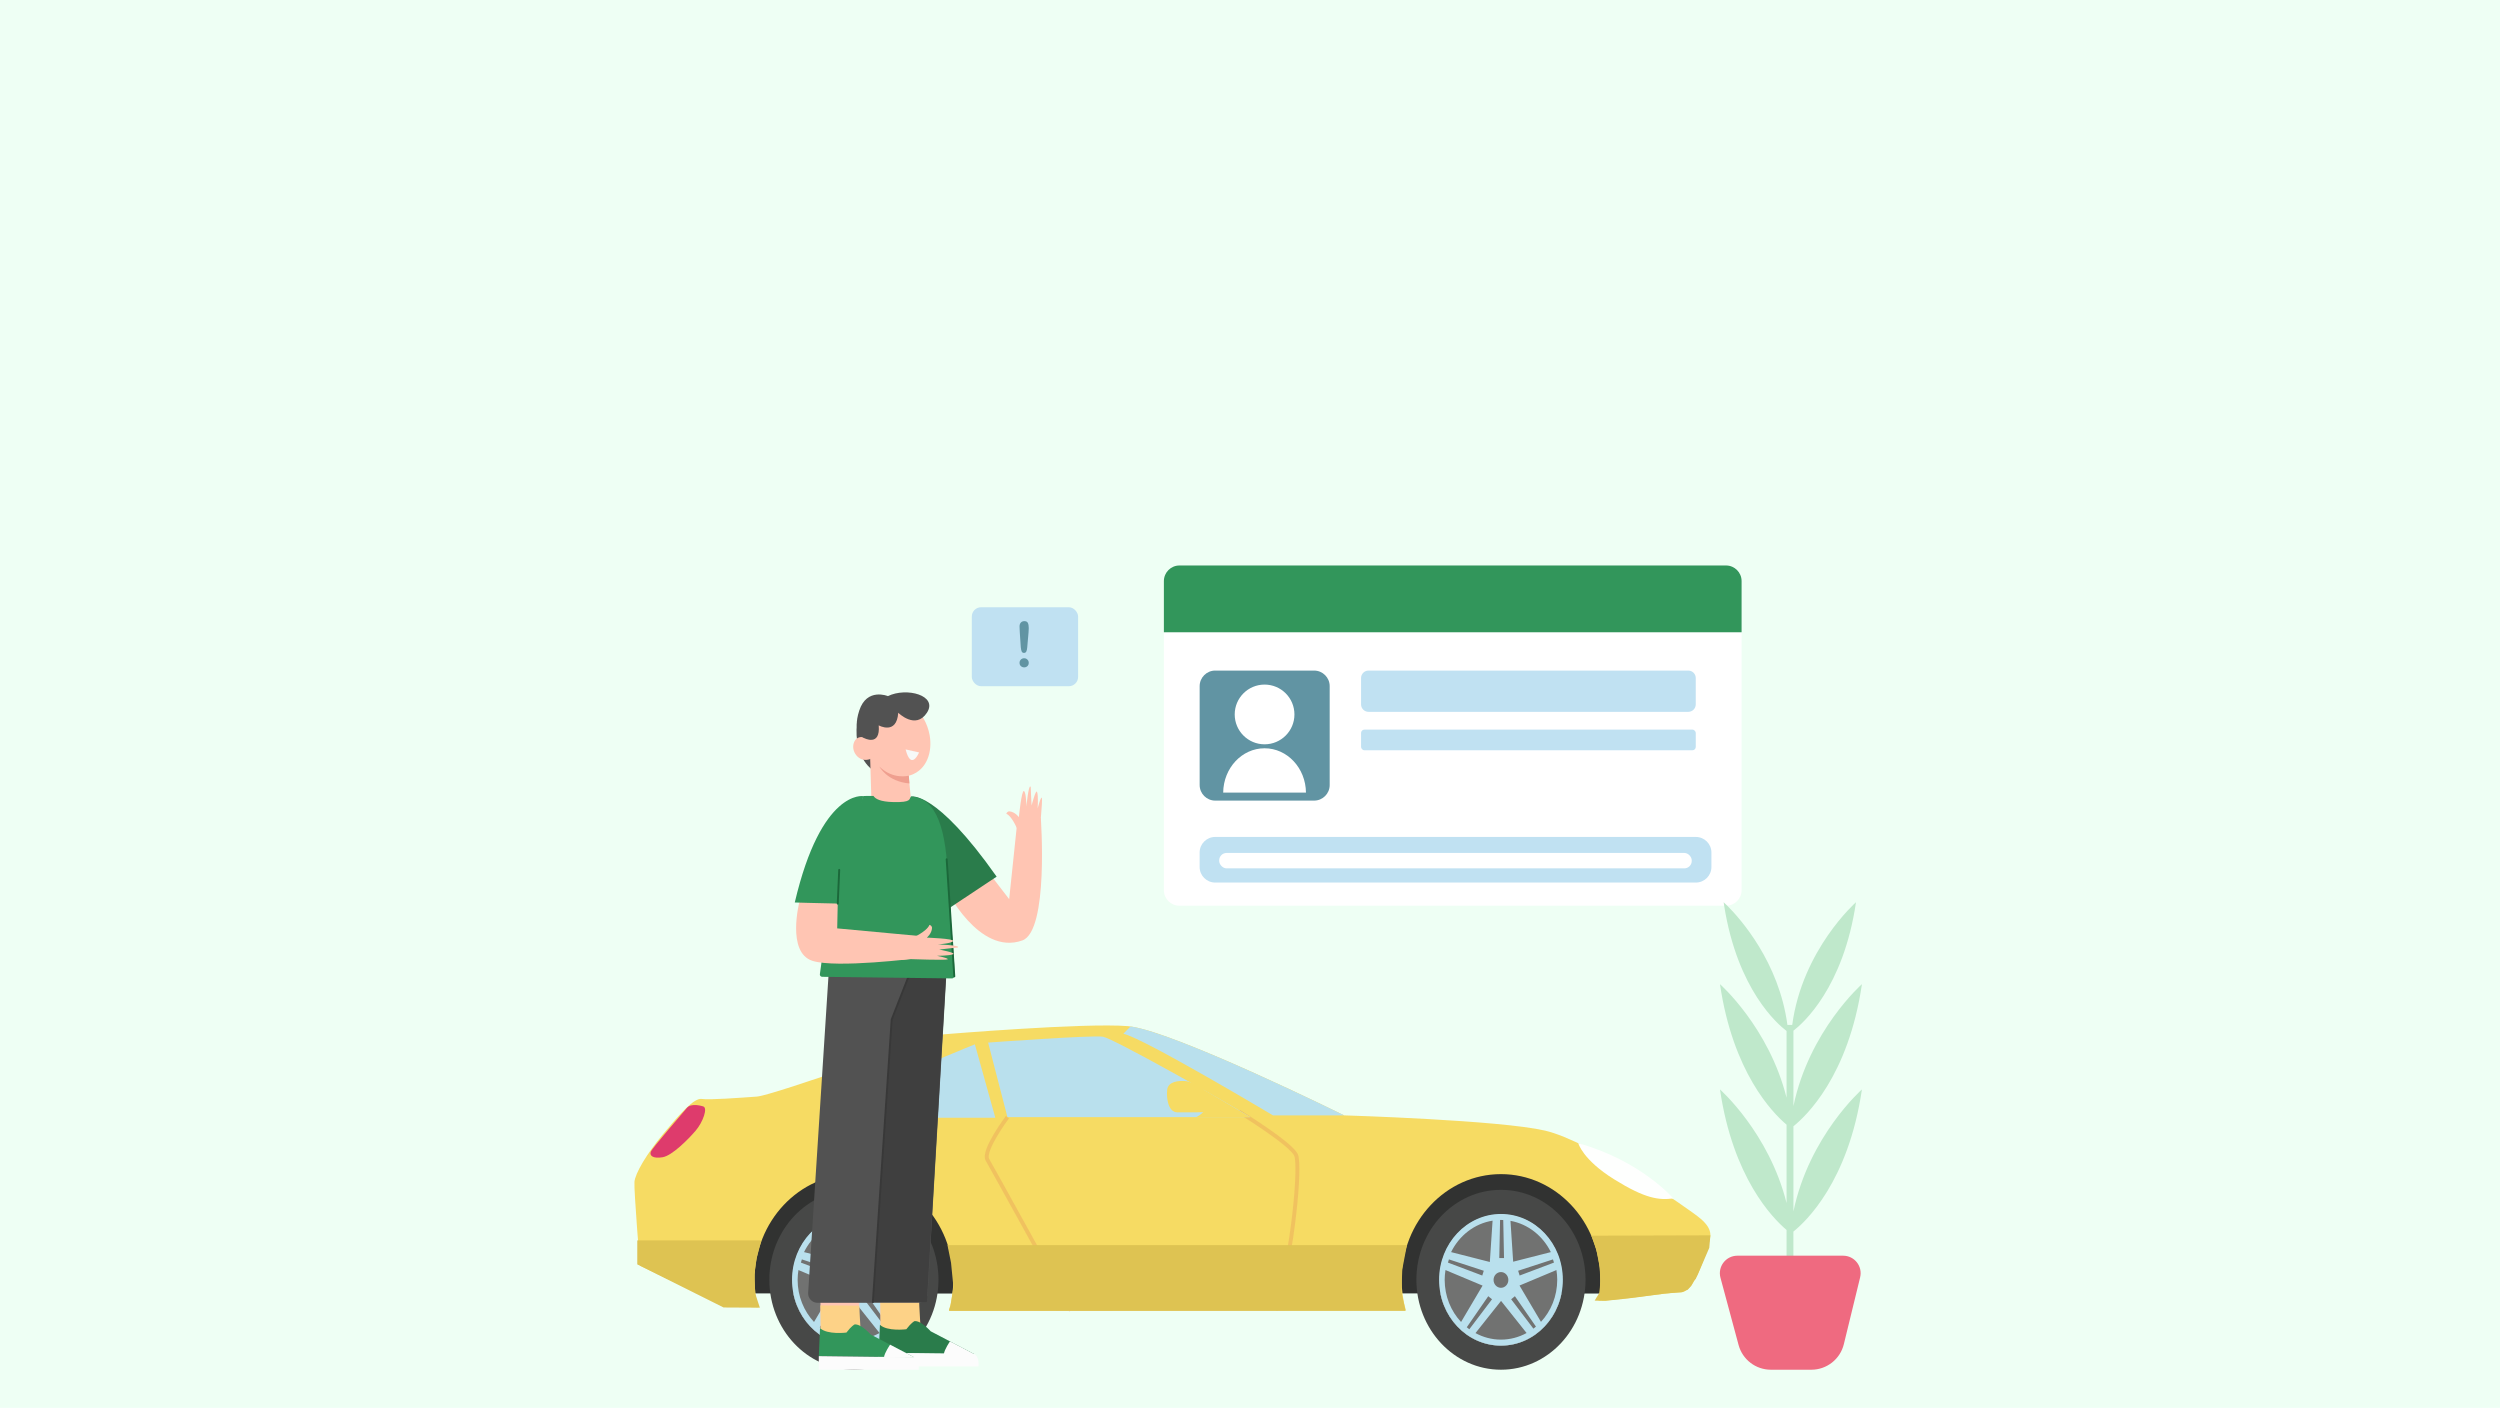 <?xml version="1.0" encoding="UTF-8"?>
<svg xmlns="http://www.w3.org/2000/svg" viewBox="0 0 1922.05 1082.35">
  <g isolation="isolate">
    <g id="Layer_1">
      <rect width="1922.05" height="1082.35" fill="#eefff4"/>
      <g>
        <g>
          <path d="M906.78,434.74h420.22c6.61,0,11.98,5.37,11.98,11.98v237.64c0,6.61-5.37,11.98-11.98,11.98h-420.22c-6.61,0-11.97-5.37-11.97-11.97v-237.64c0-6.61,5.37-11.98,11.98-11.98Z" fill="#fff"/>
          <path d="M1327.01,434.74h-420.22c-6.59,0-11.98,5.39-11.98,11.98v39.38h444.17v-39.38c0-6.59-5.39-11.98-11.97-11.98Z" fill="#32965b"/>
          <path d="M934.29,515.55h76.02c6.61,0,11.98,5.37,11.98,11.98v76.02c0,6.61-5.37,11.97-11.97,11.97h-76.02c-6.61,0-11.98-5.37-11.98-11.98v-76.02c0-6.61,5.37-11.98,11.98-11.98Z" fill="#6194a3"/>
          <path d="M1052.14,515.55h245.86c3.16,0,5.73,2.57,5.73,5.73v20.27c0,3.16-2.57,5.73-5.73,5.73h-245.86c-3.16,0-5.73-2.57-5.73-5.73v-20.27c0-3.16,2.57-5.73,5.73-5.73Z" fill="#c0e1f2"/>
          <rect x="1046.41" y="560.95" width="257.33" height="15.87" rx="2.57" ry="2.57" fill="#c0e1f2"/>
          <path d="M972.23,572.24c12.68,0,22.96-10.28,22.96-22.96s-10.28-22.96-22.96-22.96-22.96,10.28-22.96,22.96,10.28,22.96,22.96,22.96Z" fill="#fff"/>
          <path d="M972.23,575.29c-17.45,0-31.61,15.21-31.82,34.06h63.64c-.21-18.85-14.37-34.06-31.82-34.06Z" fill="#fff"/>
          <path d="M934.29,643.46h369.51c6.61,0,11.97,5.37,11.97,11.97v11.12c0,6.61-5.37,11.98-11.98,11.98h-369.51c-6.61,0-11.98-5.37-11.98-11.98v-11.12c0-6.61,5.37-11.98,11.98-11.98Z" fill="#c0e1f2"/>
          <rect x="937.34" y="655.76" width="363.3" height="11.85" rx="5.69" ry="5.69" fill="#fff"/>
        </g>
        <g opacity=".95">
          <path d="M571.98,994.4l168.62.11s7.92-88.24-80.35-95.46c-92.63-7.58-88.27,95.35-88.27,95.35Z" fill="#282828"/>
          <path d="M1069.92,994.4l168.62.11s7.92-88.24-80.35-95.46c-92.64-7.58-88.27,95.35-88.27,95.35Z" fill="#282828"/>
          <path d="M487.77,908.77c.47-6.53,9.24-21.45,21.97-36.8,12.73-15.35,23.76-27.98,29.71-27.08,5.94.9,29.71-.9,42.44-1.81,12.73-.91,143.44-47.85,143.44-47.85,0,0,108.64-9.03,141.74-6.32,33.1,2.71,166.36,68.61,166.36,68.61,0,0,119.67,3.61,154.48,11.73,34.8,8.13,110.45,59.79,119.79,67.92,9.34,8.12,7.64,13.54,5.94,18.96-1.7,5.42-10.3,37.37-21.33,37.37-8.26,0-41.62,5.13-57.85,6.38h-5.59c.97-5.16,1.48-10.5,1.48-15.96,0-44.86-34.19-81.23-76.37-81.23-42.18,0-76.38,36.37-76.38,81.23,0,8.16,1.14,16.03,3.25,23.46l-344.04.4-7.26-.1c2.16-7.52,3.33-15.49,3.33-23.76,0-44.86-34.19-81.23-76.37-81.23-42.18,0-76.37,36.37-76.37,81.23,0,7.32.93,14.39,2.62,21.13l-26.46-1.29-64.27-30.66s-4.72-57.8-4.25-64.33Z" fill="#f7d95c"/>
          <path d="M1230.29,985.14l-.36-10.69-2.6-13.55-3.86-10.88,91.5-.27-.84,9.6-8.76,20.38-1.83,3.79c-.1.07-.2.09-.3.18-1.14,1.03-2.06,3.69-3.01,4.94-1.05,1.38-1.64,1.6-2.69,2.93-.15.19-.8.14-.95.34-1.11.56-2.24,1.09-3.38,1.57l-6.06.5c-.93.05-1.86.1-2.76.18-.08,0-.14.05-.22.07l-4.98.41-26.92,3.56-18.19,1.91-8.08-.17,3.77-6.19.54-8.59Z" fill="#ddc04a"/>
          <polygon points="584.19 953.62 585.25 954.02 581.72 967.32 579.98 979.66 580.64 994.55 584.19 1005.37 556.3 1005.22 489.95 972.09 489.95 953.62 584.19 953.62" fill="#ddc04a"/>
          <path d="M774.55,858.88s-19.43,25.91-15.37,32.82c4.06,6.91,64.14,115.98,64.14,115.98" fill="none" mix-blend-mode="multiply" opacity=".25" stroke="#dd734e" stroke-miterlimit="10" stroke-width="3"/>
          <path d="M952.42,854.62s40.86,25.02,44.11,33.65c3.24,8.64-1.89,71.81-15.7,119.22" fill="none" mix-blend-mode="multiply" opacity=".25" stroke="#dd734e" stroke-miterlimit="10" stroke-width="3"/>
          <path d="M730.84,1003.61l2.18-14.01-1.86-18.85-2.73-13.48h353.24s-3.58,18.61-3.58,18.61l-.63,17.51,3.18,14.44h-350.96c.03-.4.07-.8.11-1.19l1.04-3.02Z" fill="#ddc04a"/>
          <path d="M540.52,850.6s-9.05-3-12.45,1.21c-3.4,4.21-26.6,30.69-27.73,33.7-1.13,3.01,1.7,5.42,9.05,4.21,7.35-1.21,19.81-13.84,25.46-20.46,5.66-6.62,9.58-17.79,5.66-18.66Z" fill="#dd3166"/>
          <path d="M1213.4,878.94s3.35,12.63,27.43,27.65c24.09,15.03,34.65,16.23,45.61,14.79,0,0-24.94-29.12-73.04-42.45Z" fill="#fff"/>
          <path d="M869.15,789.16l-5.49,5.62c15.28,3.16,115,62.74,115,62.74h54.75s-128.02-63.31-164.26-68.36h0Z" fill="#b7deed"/>
          <path d="M961.27,858.88h-186.73s-14.85-57.32-14.85-57.32c0,0,80.21-5.87,88.27-4.51,8.06,1.35,93.79,49.65,113.31,61.84Z" fill="#b7deed"/>
          <path d="M749.51,802.9l15.7,56.42h-73.84s-2.12-28.43,5.51-33.4c7.64-4.96,52.63-23.02,52.63-23.02Z" fill="#b7deed"/>
          <g>
            <path d="M1153.97,933.32c-26.27,0-47.57,22.65-47.57,50.6,0,27.95,21.3,50.61,47.57,50.61,26.28,0,47.57-22.66,47.57-50.61,0-27.94-21.29-50.6-47.57-50.6Z" fill="#6b6b6b"/>
            <path d="M1153.97,914.78c-35.91,0-65.01,30.95-65.01,69.14,0,38.19,29.11,69.15,65.01,69.15,35.91,0,65.01-30.96,65.01-69.15,0-38.19-29.1-69.14-65.01-69.14ZM1153.97,1034.53c-26.27,0-47.58-22.66-47.58-50.61,0-27.94,21.3-50.6,47.58-50.6,26.27,0,47.57,22.65,47.57,50.6,0,27.95-21.3,50.61-47.57,50.61Z" fill="#3f3f3f"/>
            <path d="M1153.97,933.32c-26.27,0-47.57,22.65-47.57,50.6,0,27.95,21.3,50.61,47.57,50.61,26.28,0,47.57-22.66,47.57-50.61,0-27.94-21.29-50.6-47.57-50.6ZM1178.91,1021.49l-17.1-22.58,2.88-2.36,16.18,23.38c-.65.54-1.3,1.07-1.97,1.57ZM1194.72,970.7l-26.4,9.96-1.14-3.68,26.78-8.73.76,2.45ZM1192.31,962.65l-28.96,7.38-2.07-31.42c13.52,2.44,24.9,11.54,31.03,24.03ZM1153.97,977.98c3.14,0,5.68,2.71,5.68,6.06,0,3.34-2.54,6.05-5.68,6.05s-5.69-2.71-5.69-6.05c0-3.34,2.54-6.06,5.69-6.06ZM1156.32,967.23h-3.64s.6-29.29.6-29.29c.23,0,.45-.03.69-.03.59,0,1.17.07,1.75.09l.6,29.23ZM1147.52,938.47l-2.11,31.77-29.78-7.6c6.27-12.76,18-21.96,31.89-24.17ZM1127.69,1020.42l16.51-23.87,2.89,2.36-17.45,23.05c-.67-.48-1.31-1.02-1.95-1.54ZM1113.97,968.25l26.78,8.73-1.14,3.68-26.4-9.96.76-2.45ZM1110.7,983.92c0-2.55.25-5.04.62-7.48l28.51,11.96-16.53,27.97c-7.78-8.32-12.6-19.78-12.6-32.45ZM1134.37,1024.91l19.67-24.75,19.63,24.69c-5.92,3.23-12.6,5.08-19.71,5.08-7.06,0-13.71-1.84-19.59-5.03ZM1184.73,1016.27l-16.5-27.92,28.38-11.91c.38,2.43.62,4.93.62,7.48,0,12.61-4.78,24.04-12.5,32.35Z" fill="#b7deed"/>
          </g>
          <g>
            <path d="M656.5,933.32c-26.27,0-47.57,22.65-47.57,50.6,0,27.95,21.3,50.61,47.57,50.61,26.28,0,47.58-22.66,47.58-50.61,0-27.94-21.29-50.6-47.58-50.6Z" fill="#6b6b6b"/>
            <path d="M656.5,914.78c-35.91,0-65.01,30.95-65.01,69.14,0,38.19,29.11,69.15,65.01,69.15,35.91,0,65.01-30.96,65.01-69.15s-29.1-69.14-65.01-69.14ZM656.5,1034.53c-26.27,0-47.58-22.66-47.58-50.61,0-27.94,21.3-50.6,47.58-50.6,26.28,0,47.57,22.65,47.57,50.6,0,27.95-21.29,50.61-47.57,50.61Z" fill="#3f3f3f"/>
            <path d="M656.5,933.32c-26.27,0-47.57,22.65-47.57,50.6,0,27.95,21.3,50.61,47.57,50.61,26.28,0,47.58-22.66,47.58-50.61,0-27.94-21.29-50.6-47.58-50.6ZM681.44,1021.49l-17.1-22.58,2.88-2.36,16.18,23.38c-.65.54-1.3,1.07-1.96,1.57ZM697.25,970.7l-26.4,9.96-1.14-3.68,26.78-8.73.75,2.45ZM694.84,962.65l-28.96,7.38-2.07-31.42c13.52,2.44,24.9,11.54,31.04,24.03ZM656.5,977.98c3.15,0,5.69,2.71,5.69,6.06,0,3.34-2.54,6.05-5.69,6.05-3.14,0-5.69-2.71-5.69-6.05,0-3.34,2.54-6.06,5.69-6.06ZM658.85,967.23h-3.64s.6-29.29.6-29.29c.23,0,.46-.03.69-.03.6,0,1.17.07,1.76.09l.6,29.23ZM650.05,938.47l-2.11,31.77-29.78-7.6c6.27-12.76,17.99-21.96,31.89-24.17ZM630.22,1020.42l16.51-23.87,2.88,2.36-17.45,23.05c-.67-.48-1.31-1.02-1.95-1.54ZM616.5,968.25l26.78,8.73-1.14,3.68-26.4-9.96.76-2.45ZM613.23,983.92c0-2.55.25-5.04.63-7.48l28.5,11.96-16.53,27.97c-7.78-8.32-12.6-19.78-12.6-32.45ZM636.9,1024.91l19.67-24.75,19.63,24.69c-5.91,3.23-12.6,5.08-19.71,5.08-7.06,0-13.7-1.84-19.59-5.03ZM687.26,1016.27l-16.5-27.92,28.39-11.91c.38,2.43.62,4.93.62,7.48,0,12.61-4.77,24.04-12.51,32.35Z" fill="#b7deed"/>
          </g>
          <g mix-blend-mode="multiply" opacity=".5">
            <polygon points="1308.7 971.52 1308.71 971.5 1308.71 971.51 1308.7 971.52" fill="#ab0634"/>
          </g>
          <g>
            <path d="M923.84,836.84s3.05,14.5,2.12,16.87c-.93,2.37-6.25,5.16-6.25,5.16h41.56s-37.43-22.03-37.43-22.03Z" fill="#f7d95c"/>
            <path d="M927.09,849.22s-1.11-10.92-2.12-12.13c-1-1.22-8.93-5.62-13.81-5.95-4.88-.33-13.19.16-13.83,6.85-.64,6.7.86,17.13,7.91,17.22,7.05.09,20.68-.11,20.68-.11,0,0,1.7-2.55,1.16-5.87Z" fill="#f7d95c"/>
          </g>
        </g>
        <g>
          <rect x="747.14" y="466.86" width="81.73" height="60.72" rx="7.14" ry="7.14" transform="translate(1576.01 994.44) rotate(-180)" fill="#c0e1f2"/>
          <path d="M784.8,497.64l-.75-11.25c-.14-2.19-.21-3.77-.21-4.72,0-1.3.34-2.31,1.02-3.04.68-.73,1.58-1.09,2.69-1.09,1.35,0,2.25.47,2.7,1.4.45.93.68,2.27.68,4.03,0,1.03-.05,2.08-.16,3.15l-1.01,11.58c-.11,1.38-.34,2.44-.7,3.17s-.96,1.1-1.79,1.1-1.43-.36-1.76-1.07c-.33-.71-.56-1.8-.71-3.25ZM787.41,513.09c-.96,0-1.79-.31-2.5-.93-.71-.62-1.07-1.48-1.07-2.59,0-.97.34-1.8,1.02-2.48.68-.68,1.51-1.02,2.5-1.02s1.83.34,2.52,1.02c.7.68,1.04,1.51,1.04,2.48,0,1.1-.35,1.96-1.06,2.58-.71.63-1.53.94-2.47.94Z" fill="#6194a3"/>
        </g>
        <g>
          <path d="M1431.48,837.58c-10.4,70.84-43.13,101.65-52.67,109.27v45.04h-5.27v-46.27c-11.07-9.35-41.26-40.51-51.19-108.04,0,0,37.63,33.18,51.19,87.31v-60.21c-11.07-9.35-41.26-40.51-51.19-108.04,0,0,37.63,33.16,51.19,87.31v-51.32c-6.68-5.04-37.63-31.47-47.92-96.02-.16-.97-.32-1.95-.46-2.95,0,0,1.14,1,3.08,2.95,9.72,9.75,39.49,43.07,45.96,91.38h3.69c7.77-57.96,49.03-94.34,49.03-94.34-9.67,65.81-40.75,93.14-48.1,98.76v58.01c12.04-57.96,52.67-93.79,52.67-93.79-10.4,70.84-43.13,101.65-52.67,109.26v65.48c12.04-57.96,52.67-93.79,52.67-93.79Z" fill="#bfe8cb"/>
          <path d="M1430.11,982.05l-12.53,51.39c-2.81,11.53-13.15,19.63-24.99,19.63h-31.11c-11.63,0-21.81-7.8-24.83-19.03l-13.92-51.68c-2.3-8.54,4.15-16.96,13-16.96h81.3c8.72,0,15.15,8.17,13.07,16.66Z" fill="#ef6a80"/>
        </g>
        <g>
          <g>
            <path d="M672.77,592.96c-1.01,0-16.72-9.12-13.94-37l21.79-11.91-7.86,48.91Z" fill="#525252"/>
            <g>
              <path d="M675.24,537.43c-1.73.79-3.37,1.86-4.89,3.25-13.54,12.37-5.81,37.24,5.73,48.67,6.39,6.33,15.89,9.43,24.32,6.51,12.34-4.27,16.52-18.02,14.36-30.41-1.61-9.23-6.48-18.04-13.86-23.63-7.37-5.59-17.48-8.13-25.66-4.39Z" fill="#ffc5b3"/>
              <path d="M671.9,581.8c-2.37,2.23-6.42,3.06-9.49,1.89-3.07-1.17-5.54-4.15-6.25-7.56-.64-3.06.23-6.49,2.51-8.29,2.28-1.8,6.29-1.58,8.14.89l5.09,13.06Z" fill="#ffc5b3"/>
              <path d="M668.72,573.65l1.3,43.65c.12,8.06,6.49,14.64,14.55,15.01h0c9.31.43,16.81-7.52,15.86-16.78l-3.87-40.6-27.85-1.28Z" fill="#ffc5b3"/>
              <path d="M699.19,602.34l-.46-5.99s-12.09,3.38-22.64-7.01c0,0,5.93,11.52,23.1,13Z" fill="#ef9f8f"/>
              <path d="M706.61,578.48s-6.03,14.62-10.36-2.31" fill="#f7f9f8"/>
            </g>
            <path d="M664.19,567.36s12.84,7.02,11.38-9.69c0,0,13.81,7.75,15.02-9.69,0,0,13.32,13.32,22.04,0,8.72-13.32-15.68-19.82-29.98-12.79,0,0-16.23-6.78-22.05,11.15-5.81,17.93,3.58,21.02,3.58,21.02Z" fill="#525252"/>
          </g>
          <g>
            <g>
              <g>
                <polygon points="705.98 1024.91 707.97 952.42 676.27 951.22 677.13 1026.42 705.98 1024.91" fill="#ffc5b3"/>
                <path d="M706.63,1001.3l1.3,23.27-30.8,1.85-.29-25.34c4.82-.08,24.02.12,29.79.22Z" fill="#fdd287"/>
                <g>
                  <path d="M675.56,1040.07l73.4.94-33.42-17.49s-7.5-8.43-12.49-7.81c0,0-2.5,1.25-6.25,6.25,0,0-14.68,1.87-20.3-3.44l-.94,21.55Z" fill="#2a7c4b"/>
                  <path d="M730.37,1031.26s-4.26,6.16-4.71,9.73h23.3s-18.59-9.73-18.59-9.73Z" fill="#fcfcfc"/>
                  <path d="M675.56,1040.07s-.03,7.47-.03,10.45h76.77s.92-7.26-3.33-9.51l-73.4-.94Z" fill="#fcfcfc"/>
                </g>
              </g>
              <g>
                <polygon points="659.93 1027.47 661.93 954.97 630.23 953.77 631.08 1028.98 659.93 1027.47" fill="#ffc5b3"/>
                <path d="M660.58,1003.86l1.3,23.27-30.8,1.85-.29-25.34c4.82-.08,24.02.12,29.79.22Z" fill="#fdd287"/>
                <g>
                  <path d="M629.51,1042.62l73.4.94-33.42-17.49s-7.5-8.43-12.49-7.81c0,0-2.5,1.25-6.25,6.25,0,0-14.68,1.87-20.3-3.44l-.94,21.55Z" fill="#32965b"/>
                  <path d="M684.32,1033.81s-4.26,6.16-4.71,9.73h23.3s-18.59-9.73-18.59-9.73Z" fill="#fcfcfc"/>
                  <path d="M629.51,1042.62s-.03,7.47-.03,10.45h76.77s.92-7.26-3.33-9.51l-73.4-.94Z" fill="#fcfcfc"/>
                </g>
              </g>
              <path d="M727.59,749.12l-14.43,245.73c-.22,3.8-3.37,6.77-7.18,6.77h-77.48c-4.15,0-7.44-3.51-7.18-7.65l15.89-247.57c.25-3.85,3.49-6.82,7.35-6.73l76.02,1.83c4.07.1,7.25,3.55,7.01,7.61Z" fill="#525252"/>
            </g>
            <polygon points="712.63 1001.07 671.08 1001.07 685.57 783.82 700.11 745.87 727.68 744.5 712.63 1001.07" fill="#3f3f3f"/>
            <polyline points="671.08 1001.07 685.57 783.82 702.14 741.53" fill="none" stroke="#383838" stroke-linecap="round" stroke-miterlimit="10" stroke-width="1.5"/>
            <g>
              <path d="M719.69,639.98c4.07,11.29,7.76,25.43,9.04,40.59,2.57,30.52,5.72,63.71,4.95,70.09-.11.89-.85,1.55-1.75,1.57l-99.78-1.24c-1.06.02-1.91-.87-1.83-1.93l14.65-106.09c24.93-2.04,49.88-4.17,74.72-3Z" fill="#32965b"/>
              <g>
                <g>
                  <path d="M785.98,723.03c-33.49,12-58.96-40.03-58.96-40.03l24.32-23.59,24.53,31.88,6.39-60.95,17.94-1.37s6.27,86.71-14.22,94.06Z" fill="#ffc5b3"/>
                  <path d="M799.22,648.6c-5.15-.02-10.3-.1-15.45-.21,0-.81,0-1.58-.05-2.27l-.54-6.04s-4.27-12-9.52-14.49c.24-.82,1.29-1.93,2.43-1.81,4.47.48,7.24,4.47,7.24,4.47,0,0,2.08-20.93,3.87-20.07,1.79.85,1.9,11.85,1.9,11.85,0,0,1.64-16.68,3.11-15.28.57.54,0,0,.9,14.56,0,0,3.26-12.79,4.18-10.5,1.16,2.87.45,12.65.45,12.65,0,0,2.64-9.86,3.29-7.96.65,1.9-2.03,28.53-2.03,28.53,0,0-.06,2.79.21,6.58Z" fill="#ffc5b3"/>
                </g>
                <path d="M700.37,612.42s18.66-5.46,65.87,61.57l-36.03,23.93-29.84-85.5Z" fill="#2a7c4b"/>
              </g>
              <path d="M653.11,648.06s9.82-35.79,10.66-36.04c0,0,3.42-.18,7.79-.09,1.37,2.26,5.26,4.49,15.26,4.72,14.24.33,11.97-2.37,13.55-4.23,19.99.79,27.45,26.36,28.38,65.12l2.26,23.04-86.93-5.85,9.03-46.67Z" fill="#32965b"/>
              <line x1="727.82" y1="660.62" x2="733.68" y2="750.66" fill="none" stroke="#1b683a" stroke-linecap="round" stroke-miterlimit="10" stroke-width="1.5"/>
              <g>
                <g>
                  <path d="M614.64,693.19s-10.21,39.14,10.07,45.55c18.34,5.79,80.04-1.96,80.04-1.96l2-17.16-63.09-5.86.42-19.85s-14.6-2.16-29.43-.71Z" fill="#ffc5b3"/>
                  <path d="M693.26,738.01c-.31-5.14-.55-10.29-.77-15.44.81-.05,1.58-.11,2.26-.19l5.99-.92s11.7-5.03,13.86-10.42c.83.18,2.01,1.17,1.96,2.31-.19,4.49-4.01,7.51-4.01,7.51,0,0,21.01.75,20.28,2.59-.74,1.84-11.7,2.65-11.7,2.65,0,0,16.75.58,15.45,2.13-.5.6,0,0-14.47,1.82,0,0,12.97,2.44,10.75,3.51-2.79,1.34-12.59,1.26-12.59,1.26,0,0,10.01,2.01,8.16,2.78-1.85.77-28.6-.22-28.6-.22,0,0-2.79.12-6.55.63Z" fill="#ffc5b3"/>
                </g>
                <g>
                  <path d="M663.7,612.09s-32.23-5.52-52.66,81.76c0,0,15.48.49,35.18.88l17.48-82.64Z" fill="#32965b"/>
                  <line x1="644.08" y1="694.73" x2="645.2" y2="668.79" fill="none" stroke="#1b683a" stroke-linecap="round" stroke-miterlimit="10" stroke-width="1.5"/>
                </g>
              </g>
            </g>
          </g>
        </g>
      </g>
    </g>
  </g>
</svg>
